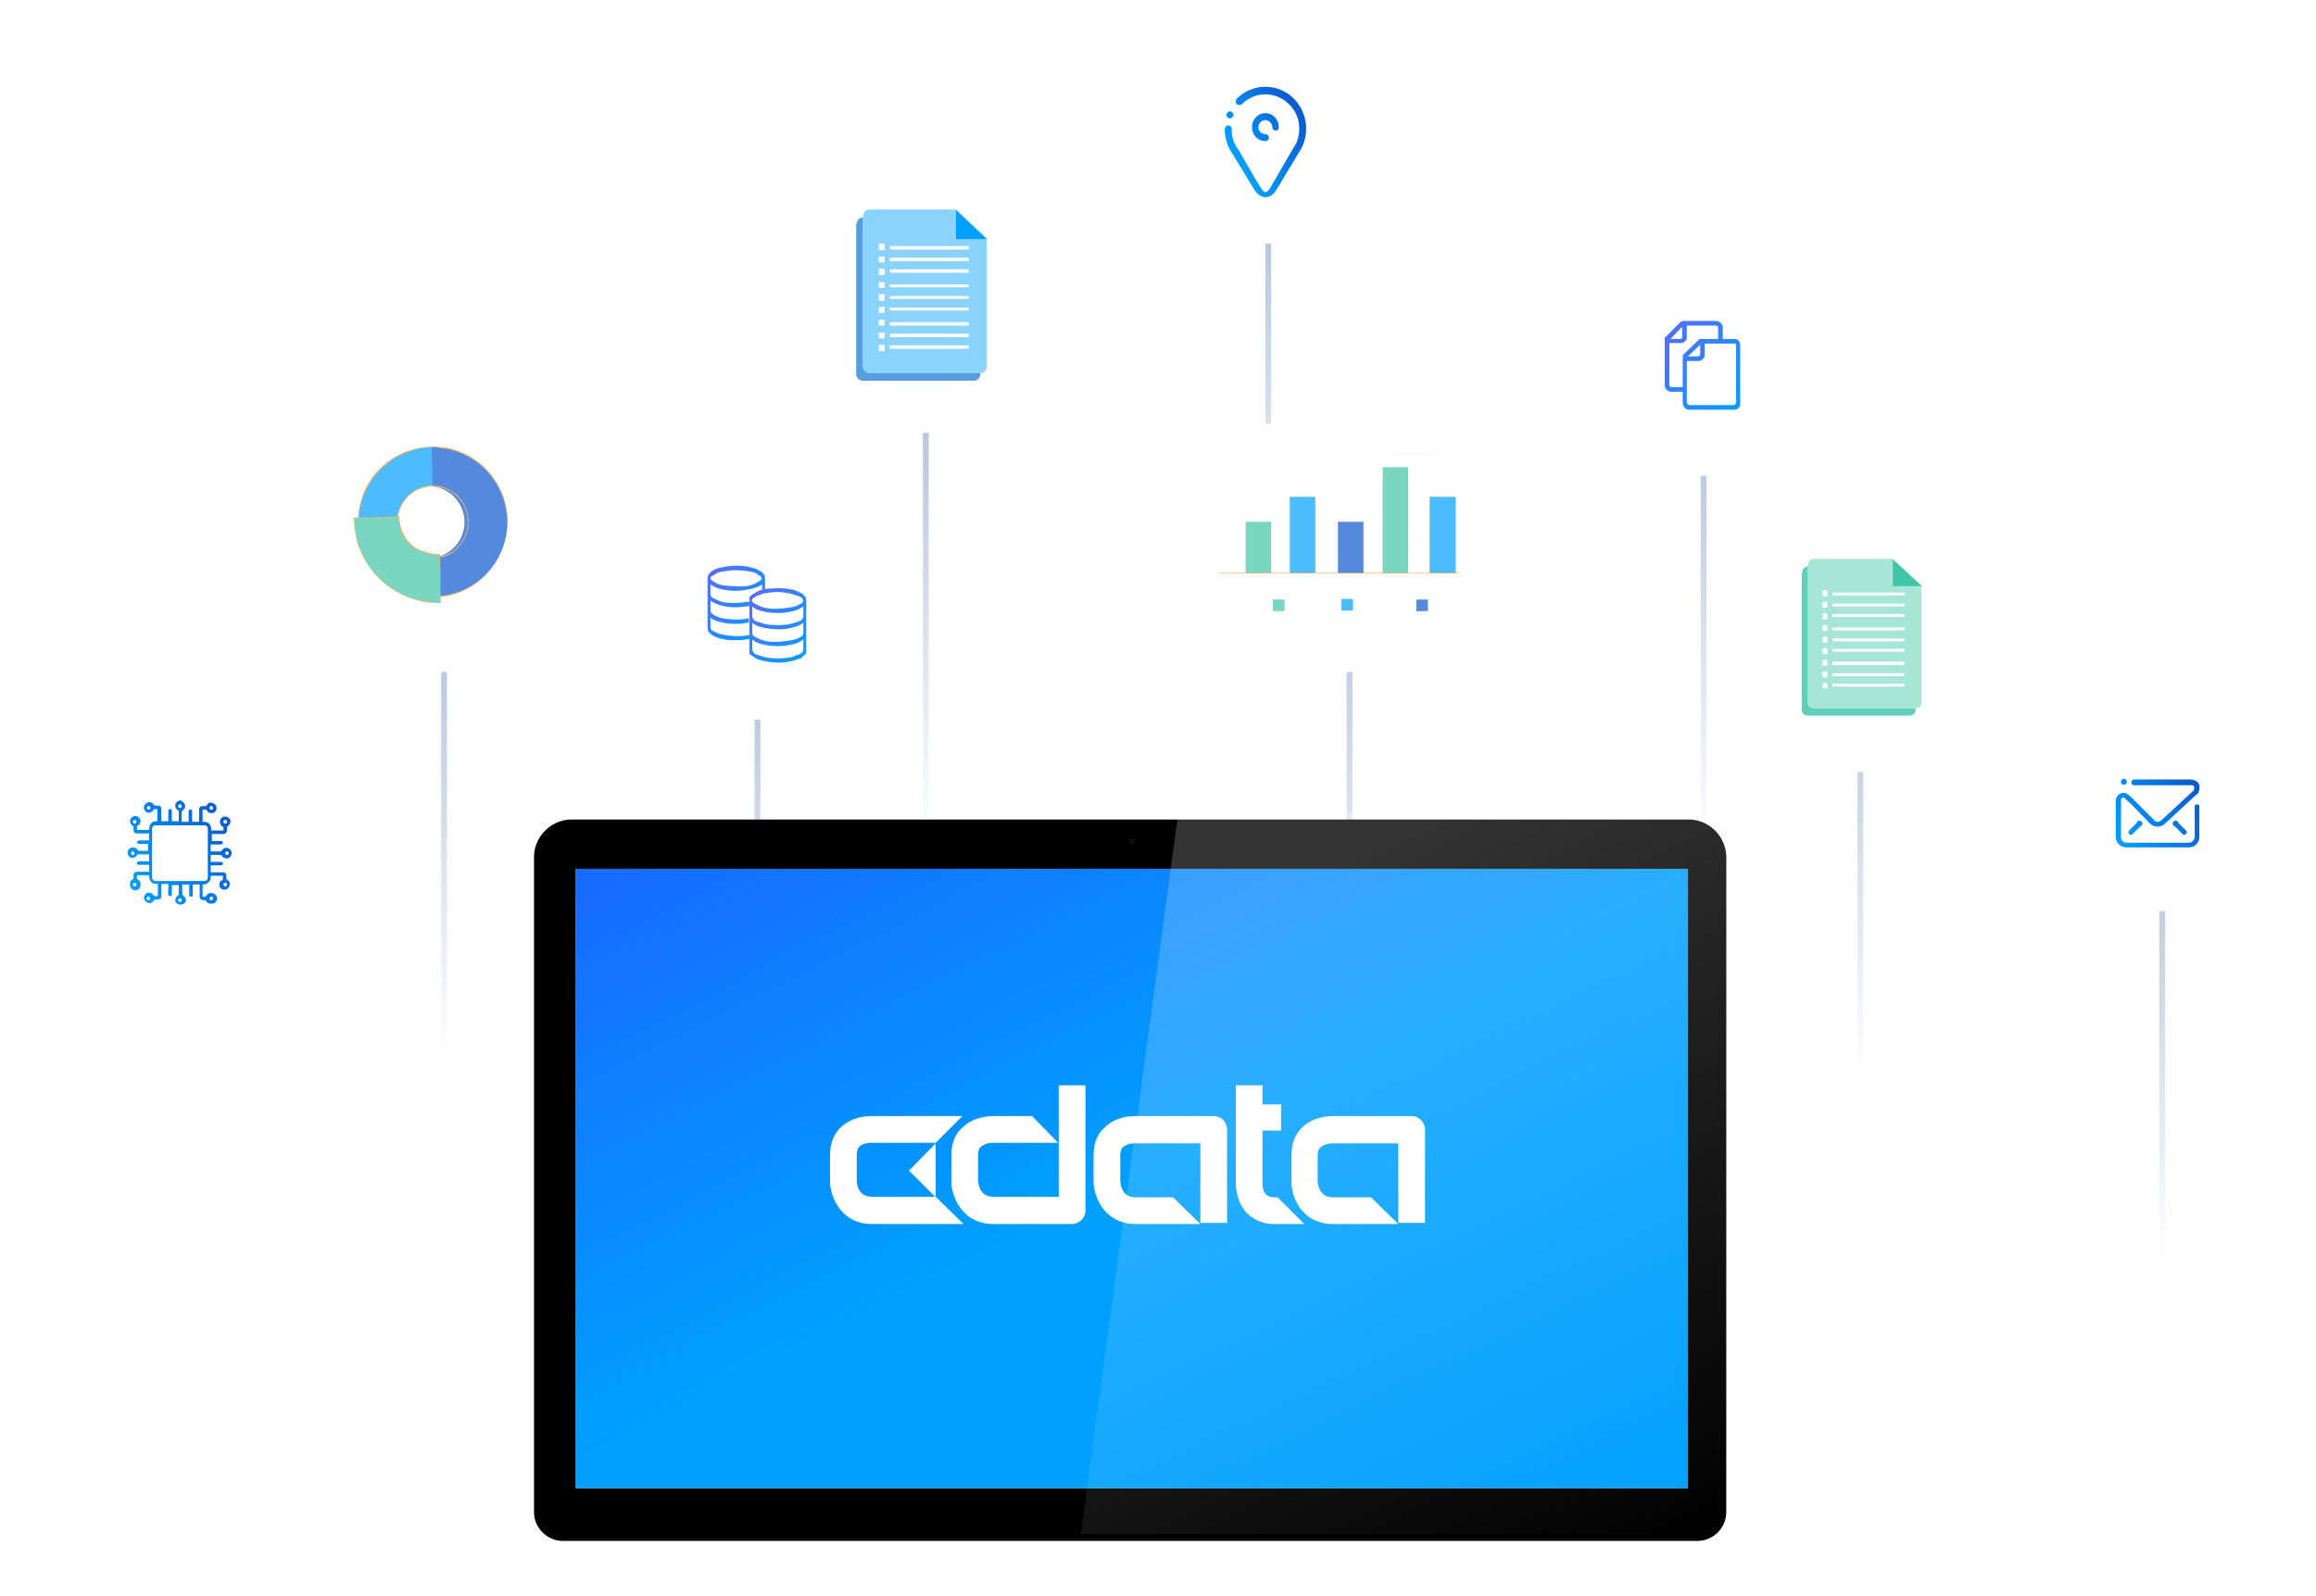 <svg xmlns="http://www.w3.org/2000/svg" width="399" height="275" fill="none" viewBox="0 0 399 275">
  <path stroke="url(#a)" d="M76.5 101v82"/>
  <path stroke="url(#b)" d="M130.5 107v82"/>
  <path stroke="url(#c)" d="M159.5 63v82"/>
  <path stroke="url(#d)" d="M218.5 29v82"/>
  <path stroke="url(#e)" d="M232.5 93v82"/>
  <path stroke="url(#f)" d="M293.5 65v82"/>
  <path stroke="url(#g)" d="M320.5 104v82"/>
  <path stroke="url(#h)" d="M372.5 136v82"/>
  <path fill="#000" d="M98.5 141.2h192.4c3.6 0 6.5 3 6.5 6.5v112.8a5 5 0 0 1-5 5H97a5 5 0 0 1-5-5V147.7c0-3.6 3-6.5 6.5-6.5Z"/>
  <path fill="#fff" d="M290.8 149.7H99.2v106.7h191.6V149.7Z"/>
  <path fill="url(#i)" d="M290.8 149.7H99.2v106.7h191.6V149.7Z"/>
  <path fill="#0F0F0F" d="M195.5 145a.5.5 0 1 0-1 0 .5.5 0 0 0 1 0Z"/>
  <path fill="url(#j)" d="M297.4 264.3H186.2L203 140h89c3 0 5.4 2.4 5.4 5.4v118.9Z" opacity=".2"/>
  <g filter="url(#k)">
    <path fill="#fff" d="M182.3 29h-46a3.3 3.3 0 0 0-3.3 3.3v35c0 1.8 1.5 3.3 3.3 3.3h46c1.9 0 3.4-1.5 3.4-3.3v-35c0-1.8-1.5-3.3-3.4-3.3Z"/>
  </g>
  <path fill="#559FE0" d="M147.5 38.6v25.9c0 .6.5 1.1 1.2 1.1h19c.7 0 1.2-.5 1.2-1.1v-22l-5.3-5h-15c-.6 0-1 .5-1 1.1Z"/>
  <path fill="#8AD3FF" d="M148.6 37.3v25.8c0 .7.5 1.2 1.2 1.2h19c.7 0 1.2-.5 1.2-1.2v-22l-5.3-5h-15c-.6 0-1 .6-1 1.2Z"/>
  <path fill="#00A0FF" d="M170 41.2h-5.3v-5l5.3 5Z"/>
  <path fill="#fff" fill-rule="evenodd" d="M151.4 43v-1h1v1.1h-1V43Z" clip-rule="evenodd" style="mix-blend-mode:screen"/>
  <path fill="#fff" d="M166.9 42.4h-13.6v.6h13.6v-.6Z" style="mix-blend-mode:screen"/>
  <path fill="#fff" fill-rule="evenodd" d="M151.4 45.2v-1h1v1h-1Z" clip-rule="evenodd" style="mix-blend-mode:screen"/>
  <path fill="#fff" d="M166.9 44.4h-13.6v.6h13.6v-.6Z" style="mix-blend-mode:screen"/>
  <path fill="#fff" fill-rule="evenodd" d="M151.4 47.3v-1h1v1.1h-1Z" clip-rule="evenodd" style="mix-blend-mode:screen"/>
  <path fill="#fff" d="M166.9 46.4h-13.6v.6h13.6v-.6Z" style="mix-blend-mode:screen"/>
  <path fill="#fff" fill-rule="evenodd" d="M151.4 49.5v-.9h1v1h-1Z" clip-rule="evenodd" style="mix-blend-mode:screen"/>
  <path fill="#fff" d="M166.9 49h-13.6v.5h13.6V49Z" style="mix-blend-mode:screen"/>
  <path fill="#fff" fill-rule="evenodd" d="M151.4 51.7v-1h1v1.1h-1Z" clip-rule="evenodd" style="mix-blend-mode:screen"/>
  <path fill="#fff" d="M166.9 51h-13.6v.5h13.6V51Z" style="mix-blend-mode:screen"/>
  <path fill="#fff" fill-rule="evenodd" d="M151.4 53.9v-1h1v1h-1Z" clip-rule="evenodd" style="mix-blend-mode:screen"/>
  <path fill="#fff" d="M166.9 53h-13.6v.5h13.6V53Z" style="mix-blend-mode:screen"/>
  <path fill="#fff" fill-rule="evenodd" d="M151.4 56v-.9h1v1h-1Z" clip-rule="evenodd" style="mix-blend-mode:screen"/>
  <path fill="#fff" d="M166.9 55.5h-13.6v.6h13.6v-.6Z" style="mix-blend-mode:screen"/>
  <path fill="#fff" fill-rule="evenodd" d="M151.4 58.2v-.9h1v1h-1Z" clip-rule="evenodd" style="mix-blend-mode:screen"/>
  <path fill="#fff" d="M166.9 57.5h-13.6v.6h13.6v-.6Z" style="mix-blend-mode:screen"/>
  <path fill="#fff" fill-rule="evenodd" d="M151.4 60.4v-1h1v1.1h-1Z" clip-rule="evenodd" style="mix-blend-mode:screen"/>
  <path fill="#fff" d="M166.9 59.5h-13.6v.6h13.6v-.6Z" style="mix-blend-mode:screen"/>
  <g filter="url(#l)">
    <path fill="#fff" d="M342.2 91H300a3 3 0 0 0-3 3v32a3 3 0 0 0 3 3h42.2a3 3 0 0 0 3-3V94a3 3 0 0 0-3-3Z"/>
  </g>
  <path fill="#5FCFB5" d="M310.4 98.7v23.6c0 .6.5 1 1 1H329c.5 0 1-.4 1-1v-20.1l-4.9-4.6h-13.6a1 1 0 0 0-1 1Z"/>
  <path fill="#A7E5D7" d="M311.4 97.4v23.7c0 .6.5 1 1.1 1H330c.6 0 1-.4 1-1v-20.2l-4.9-4.6h-13.6a1 1 0 0 0-1 1.1Z"/>
  <path fill="#40C6A7" d="M331 101h-4.9v-4.6l5 4.6Z"/>
  <path fill="#fff" fill-rule="evenodd" d="M314 102.6v-.9h.8v1h-.8Z" clip-rule="evenodd" style="mix-blend-mode:screen"/>
  <path fill="#fff" d="M328.1 102.1h-12.4v.5h12.4v-.5Z" style="mix-blend-mode:screen"/>
  <path fill="#fff" fill-rule="evenodd" d="M314 104.6v-.9h.8v1h-.8Z" clip-rule="evenodd" style="mix-blend-mode:screen"/>
  <path fill="#fff" d="M328.1 104h-12.4v.5h12.4v-.6Z" style="mix-blend-mode:screen"/>
  <path fill="#fff" fill-rule="evenodd" d="M314 106.6v-.9h.8v1h-.8Z" clip-rule="evenodd" style="mix-blend-mode:screen"/>
  <path fill="#fff" d="M328.1 105.8h-12.4v.5h12.4v-.5Z" style="mix-blend-mode:screen"/>
  <path fill="#fff" fill-rule="evenodd" d="M314 108.6v-.9h.8v1h-.8Z" clip-rule="evenodd" style="mix-blend-mode:screen"/>
  <path fill="#fff" d="M328.1 108.1h-12.4v.5h12.4v-.5Z" style="mix-blend-mode:screen"/>
  <path fill="#fff" fill-rule="evenodd" d="M314 110.6v-.9h.8v1h-.8Z" clip-rule="evenodd" style="mix-blend-mode:screen"/>
  <path fill="#fff" d="M328.1 110h-12.4v.5h12.4v-.6Z" style="mix-blend-mode:screen"/>
  <path fill="#fff" fill-rule="evenodd" d="M314 112.6v-.9h.8v1h-.8Z" clip-rule="evenodd" style="mix-blend-mode:screen"/>
  <path fill="#fff" d="M328.1 111.8h-12.4v.5h12.4v-.5Z" style="mix-blend-mode:screen"/>
  <path fill="#fff" fill-rule="evenodd" d="M314 114.6v-.9h.8v1h-.8Z" clip-rule="evenodd" style="mix-blend-mode:screen"/>
  <path fill="#fff" d="M328.1 114h-12.4v.6h12.4v-.5Z" style="mix-blend-mode:screen"/>
  <path fill="#fff" fill-rule="evenodd" d="M314 116.6v-.9h.8v1h-.8Z" clip-rule="evenodd" style="mix-blend-mode:screen"/>
  <path fill="#fff" d="M328.1 116h-12.4v.5h12.4v-.6Z" style="mix-blend-mode:screen"/>
  <path fill="#fff" fill-rule="evenodd" d="M314 118.6v-.9h.8v.9h-.8Z" clip-rule="evenodd" style="mix-blend-mode:screen"/>
  <path fill="#fff" d="M328.1 117.8h-12.4v.5h12.4v-.5Z" style="mix-blend-mode:screen"/>
  <g filter="url(#m)">
    <path fill="#fff" d="M254.8 69h-47.4a3.4 3.4 0 0 0-3.4 3.4v36c0 1.9 1.5 3.4 3.4 3.4h47.4c1.9 0 3.4-1.5 3.4-3.4v-36c0-1.9-1.5-3.4-3.4-3.4Z"/>
  </g>
  <g opacity=".7">
    <path fill="#00A0FF" d="M250.8 92a6486.3 6486.3 0 0 1-14.1-.1M250.8 87.4a6486.3 6486.3 0 0 1-14.1-.1M250.8 82.8a6483.4 6483.4 0 0 1-14.1-.1M236.7 78.2a2054 2054 0 0 1 14-.1"/>
    <path fill="#40C6A7" d="M219 89.9h-4.4v8.9h4.4v-9Z"/>
    <path fill="#0B59CE" d="M234.9 89.9h-4.4v8.9h4.4v-9Z"/>
    <path fill="#00A0FF" d="M250.8 85.6h-4.5v13.2h4.5V85.6Z"/>
    <path fill="#40C6A7" d="M242.6 80.5h-4.4v18.3h4.4V80.5Z"/>
    <path fill="#00A0FF" d="M226.6 85.6h-4.4v13.2h4.4V85.6Z"/>
    <path fill="#FB9218" d="M251.4 98.8H210V74.7v24.1-.1h41.3"/>
    <path fill="#40C6A7" d="M221.2 103.3h-1.9v2h2v-2Z"/>
    <path fill="#00A0FF" d="M233.1 103.2h-2v2h2v-2Z"/>
    <path fill="#0B59CE" d="M246 103.3h-2v2h2v-2Z"/>
    <path fill="#FB9218" d="M227.7 104.2H222.4 227.7ZM239.5 104.2H234.2 239.5ZM252 104.2H246.7 252Z"/>
  </g>
  <g filter="url(#n)">
    <path fill="#fff" d="M97.8 69H50.4a3.4 3.4 0 0 0-3.4 3.4v36c0 1.9 1.5 3.4 3.4 3.4h47.4c2 0 3.4-1.5 3.4-3.4v-36c0-1.9-1.5-3.4-3.4-3.4Z"/>
  </g>
  <g opacity=".7">
    <path fill="#00A0FF" d="M87.4 89.7c.1 7.1-5.6 13-12.6 13.1a12.9 12.9 0 0 1-.4-25.8c7 0 12.9 5.6 13 12.7Zm-19 .3a6.2 6.2 0 1 0 6-6.3c-3.3.1-6 3-6 6.3Z"/>
    <path fill="#0B59CE" d="M87.4 89.7c.1 7.1-5.6 13-12.6 13.1l-.1-6.7a6.2 6.2 0 0 0-.2-12.3l-.1-6.8c7 0 12.9 5.6 13 12.7Z"/>
    <path fill="#FB9218" d="M68.4 90v-.8l.2-.7c0-.5.3-1 .6-1.7a6.2 6.2 0 0 1 7.4-2.8c.6.2 1.1.5 1.6.9l.7.5.6.8a6.3 6.3 0 0 1 .1 7.3l-.6.8-.6.6a6.1 6.1 0 0 1-9.7-3.4l-.2-.6v-.8l.2 1.4a6.1 6.1 0 0 0 4.9 4.4 6 6 0 0 0 4.7-1.1l.6-.6.6-.8a6.1 6.1 0 0 0-.1-7.1l-.6-.7-.7-.6c-.5-.4-1-.6-1.5-.8a6 6 0 0 0-7.3 2.7 6 6 0 0 0-.6 1.6c-.3 1-.2 1.5-.2 1.5Z"/>
    <path fill="#FB9218" d="M87.4 89.7v-.2a73.5 73.5 0 0 0-.1-1l-.1-.6-.3-1.3a12.8 12.8 0 0 0-10.2-9.3l-1.6-.2H73.4l-.4.1h-.4l-.9.2-1.7.6-1.6.7-.8.5-.8.6-1.4 1.2-.6.8-.2.1-.1.2-.3.4-.3.4-.3.5-.2.4-.1.2-.1.2-.5 1-.3.9c-.4 1.3-.6 2.7-.6 4a13.8 13.8 0 0 0 1.1 5l.5.9v.2l.2.2.3.5.2.4.3.4.3.3.2.2.1.2.7.7 1.5 1.2.7.6.8.4c.6.3 1.1.6 1.7.7.6.3 1.2.4 1.7.5l.9.1.4.1h2.1l1.6-.2a12.7 12.7 0 0 0 10-9.6l.2-1.4v-1.8s.1 0 0 .2v1.6c0 .4 0 .9-.2 1.4a12.9 12.9 0 0 1-10 9.8l-1.6.2h-2.1l-.4-.1-1-.1-1.6-.5-1.7-.7-.9-.5-.7-.5-1.5-1.3-.7-.7-.2-.2-.1-.1-.3-.4-.3-.4-.3-.5-.2-.4-.2-.2v-.2l-.5-1c-.2-.2-.3-.6-.4-.9a14 14 0 0 1-.7-4c0-1.5.2-2.9.6-4.2l.3-1 .4-.9.1-.2.1-.2.3-.4.3-.5.2-.4.3-.4.2-.2.1-.2.7-.7 1.4-1.3.8-.5.8-.5c.6-.3 1-.6 1.7-.8l1.7-.5.9-.2h.8l.9-.1h.8l1.6.1A12.8 12.8 0 0 1 87 86.6l.3 1.3v1.6l.1.2Z"/>
    <path fill="#40C6A7" d="M76 103.9c-8.3.1-15-6.3-15-14.7h7.8c0 3.9 3 6.4 7 6.3l.1 8.4Z"/>
    <path fill="#FB9218" d="M76 103.9V103.3l-.1-1.7-.2-6h.1c-.8 0-1.6 0-2.4-.3a6 6 0 0 1-4.1-3.3c-.4-.9-.6-1.9-.6-2.9v.1l-6 .1h-1.8.1c0 1.6.3 3.1.8 4.6l.4 1 .5 1 .5 1 .6.9.6.8.7.7.3.4c.2 0 .3.2.4.3l.7.6c1 .8 2 1.4 2.9 1.8l.7.3.7.3.6.2.6.2.6.1h.3l.3.1 1 .1.7.1h1H74l-1-.1H73a11.2 11.2 0 0 1-.9-.2l-.6-.2-.7-.2-.7-.3-.7-.3a15 15 0 0 1-3.6-2.4l-.4-.3-.3-.4-.7-.7-.6-.8c-.3-.3-.4-.6-.6-1l-.6-.9-.5-1c0-.3-.2-.7-.4-1-.4-1.5-.7-3.1-.8-4.7v-.1H62.7l6-.2h.1v.1c0 1 .3 2 .7 2.8a6 6 0 0 0 1.7 2.2c.7.5 1.5.9 2.3 1 .8.3 1.5.4 2.3.4l.1 6.1V104Z"/>
  </g>
  <g filter="url(#o)">
    <path fill="#fff" d="M372 153a13 13 0 1 0 0-26 13 13 0 0 0 0 26Z"/>
  </g>
  <path fill="url(#p)" fill-rule="evenodd" d="M366.8 143.7a.5.5 0 0 1 0-.6l1.3-1.3a.5.5 0 1 1 .6.6l-1.3 1.3c-.1.2-.4.2-.6 0Zm9.2 0-1.3-1.3a.5.5 0 1 1 .6-.6l1.3 1.3c.2.1.2.4 0 .6-.2.2-.4.2-.6 0Zm2.4-6.8-5.4 5c-.7.7-1.9.7-2.6 0l-3.1-3.2-1.1-1-.3-.3c-.3 0-.5.2-.5.5v6.3c0 .5.4 1 .9 1h10.8c.5 0 1-.5 1-1v-5.4a.5.5 0 0 1 .8 0v5.4c0 1-.8 1.8-1.8 1.8h-10.8c-1 0-1.8-.8-1.8-1.8V138c0-.8.6-1.4 1.4-1.4.3 0 .6.2.9.4l4.3 4.3c.3.4.9.4 1.3 0l5.4-5c.2-.1.2-.3.2-.6 0-.5-.4-.4-.9-.4h-9.4a.5.5 0 0 1 0-1h9.4c.9 0 1.6.3 1.8 1 .1.6 0 1.2-.5 1.7Zm-12.5-1.7a.5.5 0 0 1 0-1 .5.5 0 0 1 0 1Z" clip-rule="evenodd"/>
  <g filter="url(#q)">
    <path fill="#fff" d="M218 38a14 14 0 1 0 0-28 14 14 0 0 0 0 28Z"/>
  </g>
  <path fill="url(#r)" fill-rule="evenodd" d="M218 23.1c.3 0 .6.3.6.6 0 .4-.3.6-.6.6-1.3 0-2.3-1-2.3-2.4 0-1.3 1-2.4 2.3-2.4 1.3 0 2.3 1.1 2.3 2.4 0 .4-.2.6-.5.6a.6.6 0 0 1-.6-.6c0-.6-.6-1.2-1.2-1.2-.7 0-1.2.6-1.2 1.2 0 .7.5 1.2 1.2 1.2Zm5.7 3.3-3.8 6.3c-1 1.7-2.7 1.7-3.8 0l-3.7-6.1a7.4 7.4 0 0 1-1.4-4.3c0-.4.3-.7.6-.7s.6.3.6.6c0 .9.1 1.7.5 2.5.2.4.3.7.6 1l3 5.2c.6.9 1.2 2.2 1.7 2.2.6 0 1.1-1.3 1.7-2.2a581.5 581.5 0 0 1 3.6-6.2c1-2.2.6-5-1.2-6.7a5.7 5.7 0 0 0-8.2 0l-.4.1a.6.6 0 0 1-.6-.6l.1-.4a6.9 6.9 0 0 1 10 0 7.4 7.4 0 0 1 .7 9.3Zm-11.8-6a.6.6 0 0 1-.6-.6c0-.3.2-.6.6-.6.3 0 .6.3.6.6s-.3.6-.6.6Z" clip-rule="evenodd"/>
  <g filter="url(#s)">
    <path fill="#fff" d="M130 120a15 15 0 1 0 0-30 15 15 0 0 0 0 30Z"/>
  </g>
  <path fill="url(#t)" d="m129 109.4-.4.1a9.4 9.4 0 0 1-1.8.1 14.7 14.7 0 0 1-2.5-.3l-.7-.2-1-.5-.2-.4v-1.8l.4.3a4.6 4.6 0 0 0 1.4.5 10.6 10.6 0 0 0 4.5.1h.3v-.8l-.4.1a10.1 10.1 0 0 1-2.7.1 13.3 13.3 0 0 1-1.6-.2 5 5 0 0 1-1.7-.8l-.2-.4v-1.8l.5.3a4.6 4.6 0 0 0 1.3.5 8.6 8.6 0 0 0 1.7.3 12.6 12.6 0 0 0 3.2-.2v-.7h-.5a12.1 12.1 0 0 1-4.3 0l-.7-.3-1-.5-.2-.4v-1.8l.5.3a4.6 4.6 0 0 0 1.3.5 10.6 10.6 0 0 0 4.5.1 8.4 8.4 0 0 0 2.1-.6l.5-.3v1l.5-.2v-1.9l-.1-.5-.4-.5-.5-.3a5 5 0 0 0-1.3-.5 8.6 8.6 0 0 0-1.7-.3 12.4 12.4 0 0 0-4.4.5 4.3 4.3 0 0 0-1 .6l-.4.5-.1.5v8.6l.1.5c0 .2.2.3.4.5l.4.3.6.3a9 9 0 0 0 3.4.5 12.6 12.6 0 0 0 2.3-.2v-.7Zm-6.4-10.1 1-.6a6.5 6.5 0 0 1 1.5-.3 9.7 9.7 0 0 1 2.6-.1 9.6 9.6 0 0 1 2.4.4l.9.6c.2.1.2.3.2.4 0 0 0 .2-.2.3l-1 .6a6.7 6.7 0 0 1-1.4.4 9.4 9.4 0 0 1-1.8 0 14.7 14.7 0 0 1-2.5-.2l-.7-.2-1-.6-.2-.3c0-.1 0-.3.2-.4Z"/>
  <path fill="url(#u)" d="m138.4 102.5.4.4.1.6v9.1l-.5.4-.4.4-.6.2a9.6 9.6 0 0 1-4.4.5 10.1 10.1 0 0 1-2.4-.5 4.3 4.3 0 0 1-1-.6c-.3-.1-.4-.3-.5-.4v-9.7l.4-.4.5-.3a5 5 0 0 1 1.3-.6 8.6 8.6 0 0 1 1.7-.2 12.6 12.6 0 0 1 3.6.2 7.2 7.2 0 0 1 1.4.6c.2 0 .3.2.4.3Zm-7.7 0-1 .6-.2.4.3.4 1 .5a6.7 6.7 0 0 0 1.4.4 9.5 9.5 0 0 0 2.7 0 9.4 9.4 0 0 0 2.3-.4l1-.5.2-.4-.2-.4c-.2-.2-.5-.4-1-.5a6.7 6.7 0 0 0-1.5-.4 9.4 9.4 0 0 0-1.7-.2 14.7 14.7 0 0 0-2.6.3l-.7.3Zm6.5 4.7c.5-.1.8-.3 1-.5l.2-.4v-1.8l-.5.3a4.6 4.6 0 0 1-1.3.5 11 11 0 0 1-6-.2 4.2 4.2 0 0 1-1-.6v1.8l.2.4c.1.2.4.4 1 .5a6.4 6.4 0 0 0 1.4.4 13.7 13.7 0 0 0 3.5 0 7.9 7.9 0 0 0 1.5-.4Zm0 2.9 1-.5.2-.4v-1.9a4.7 4.7 0 0 1-1.8.8 8.3 8.3 0 0 1-1.7.3 12.6 12.6 0 0 1-4.3-.5 4.3 4.3 0 0 1-1-.6v1.9l.2.4 1 .5a6.4 6.4 0 0 0 1.4.4 9.5 9.5 0 0 0 2.7 0 12 12 0 0 0 2.3-.4Zm0 2.8c.5-.1.8-.3 1-.5l.2-.4v-1.8l-.5.3a4.6 4.6 0 0 1-1.3.5 11 11 0 0 1-6-.2 4.2 4.2 0 0 1-1-.6v1.8l.2.4c.1.2.4.4 1 .5a6.6 6.6 0 0 0 1.4.4 12.4 12.4 0 0 0 4.3-.1l.7-.3Z"/>
  <g filter="url(#v)">
    <path fill="#fff" d="M293 78a15 15 0 1 0 0-30 15 15 0 0 0 0 30Z"/>
  </g>
  <path fill="url(#w)" d="M298.7 58.4c.3 0 .6 0 .8.3.2.2.3.5.3.8v10a1 1 0 0 1-1.1 1.1H291a1 1 0 0 1-.8-.4c-.2-.2-.3-.5-.3-.8v-1.9h-2a1 1 0 0 1-.7-.3c-.3-.2-.4-.5-.4-.8v-8.2l.1-.1 2.7-2.7h.1l.2-.1h5.7c.3 0 .6.1.8.3.3.3.4.5.4.8v2h1.9ZM288 66.7h1.9V61.3l.1-.2 2.7-2.6.1-.1h3.2v-2l-.1-.2-.3-.1h-5V58c0 .3 0 .6-.3.8a1 1 0 0 1-.8.3h-1.9v7.3l.1.2.3.1Zm1.9-10.5-2.1 2.2h1.7c.1 0 .2 0 .3-.2v-2Zm9.2 13.2v-9.9c0-.1 0-.2-.2-.3h-5.2V61c0 .3 0 .6-.3.8-.2.3-.5.4-.8.4h-2v7.2l.2.3.2.1h7.7l.2-.1.2-.3ZM293 59.3l-2.2 2.1h1.8l.2-.1.1-.3v-1.7Z"/>
  <g filter="url(#x)">
    <path fill="#fff" d="M30.5 164a16.5 16.5 0 1 0 0-33 16.5 16.5 0 0 0 0 33Z"/>
  </g>
  <path fill="url(#y)" d="m31.2 138 .2.1c.3.2.5.5.5.8 0 .3-.2.6-.5.8l-.1.2v1.7h1.2v-1.7c0-.3.1-.4.3-.4.2 0 .3.1.3.4v1.7h1.2v-2c0-.5.2-.7.6-.7h.2c.3 0 .5 0 .6-.3.2-.3.7-.4 1-.2a.9.9 0 0 1 0 1.7c-.4 0-.9 0-1-.4-.1-.2-.2-.2-.4-.2h-.4v2.1c.4 0 .8 0 1.1.3.4.4.4.8.4 1.2h2.1v-.6l-.2-.1c-.3-.2-.4-.5-.4-.9s.3-.6.6-.8c.4 0 .7 0 1 .3.4.4.2 1-.3 1.4l-.1.2v.5c0 .4-.3.6-.6.6h-2v1.2H38c.2 0 .3 0 .4.2 0 .2-.1.4-.3.4h-1.8v1.2h1.7l.2-.1c.2-.4.6-.6 1-.5.4.1.7.5.7.9s-.3.8-.7.9c-.4 0-.8-.1-1-.5l-.2-.1h-1.7v1.2h1.7c.3 0 .4.1.4.3 0 .2-.1.3-.4.3h-1.7v1.2h2.1c.4 0 .6.2.6.6v.2c0 .3 0 .5.3.6.3.2.4.7.2 1a.9.9 0 0 1-1.7 0c0-.5 0-.9.4-1 .2-.1.2-.2.2-.4v-.4h-2.1c0 .4 0 .8-.4 1.1-.3.4-.7.4-1 .4v2.1h.5l.1-.1c.2-.4.6-.6 1-.5a.9.9 0 0 1 0 1.8c-.4 0-.8 0-1-.5l-.2-.1H35a.6.6 0 0 1-.6-.6v-2.1h-1.2v1.7c0 .2 0 .4-.2.4s-.4-.1-.4-.3v-1.8h-1.2V154.1l.1.2c.4.2.6.6.5 1a1 1 0 0 1-1.8 0c0-.4.1-.8.5-1l.1-.2v-1.6h-1.2V153.6c0 .7 0 .8-.3.8-.5-.1-.3-.5-.3-.8v-1.3h-1.2v2c0 .5-.2.7-.7.7h-.2c-.2 0-.4 0-.5.3-.2.3-.7.4-1 .2a.9.9 0 0 1-.6-.8c0-.4.3-.7.6-.9.4 0 .8 0 1 .4.1.2.3.2.5.2h.3v-2.1c-.4 0-.8 0-1.1-.3-.4-.4-.4-.8-.4-1.2h-2.1v.6l.1.1c.4.2.6.6.5 1a.9.9 0 0 1-1.8 0c0-.4 0-.8.5-1l.1-.2v-.5c0-.4.3-.6.6-.6h2.1v-1.2h-1.7c-.2 0-.4 0-.4-.2s.1-.4.3-.4h1.8v-1.2H23.7c-.2.4-.5.6-.9.6s-.7-.3-.8-.7v-.4c.1-.4.4-.6.8-.7.4 0 .7.2 1 .5v.1h1.7v-1.2H23.9c-.2 0-.3-.2-.3-.4l.4-.2h1.7v-1.2h-2.1c-.4 0-.6-.2-.6-.6v-.5l-.1-.2a.9.9 0 0 1 .4-1.7c.4 0 .7.3.9.6 0 .4 0 .8-.4 1l-.2.2v.6h2.1c0-.4 0-.8.4-1.2.3-.3.7-.3 1-.3v-2.1h-.2c-.2 0-.4 0-.5.2-.2.3-.6.5-1 .4a.9.9 0 0 1 0-1.7c.3-.2.8 0 1 .2.1.3.3.3.6.3h.2c.4 0 .6.2.6.7v2h1.2v-1.7c0-.3.1-.4.3-.4.2 0 .3.1.3.4v1.7h1.2v-1.7l-.1-.2a.8.8 0 0 1-.5-.8c0-.4.2-.7.6-.8l.1-.1h.4Zm-.2 4.2h-4c-.6 0-.8.2-.8.7v8.2c0 .5.2.7.7.7h8.2c.5 0 .7-.2.7-.7v-8.2c0-.5-.2-.7-.7-.7h-4Zm0-3c.2 0 .3-.1.3-.3 0-.2-.1-.3-.3-.3a.3.3 0 0 0 0 .6Zm-5.4.3c.2 0 .3-.1.3-.3 0-.2-.1-.3-.3-.3-.2 0-.3.1-.3.3 0 .2.1.3.3.3Zm10.8-.6c-.2 0-.3.1-.3.3 0 .2.1.3.3.3.2 0 .3-.1.3-.3 0-.2-.1-.3-.3-.3Zm-13.2 3c.2 0 .3-.1.3-.3 0-.2-.1-.3-.3-.3-.2 0-.3.1-.3.3 0 .2.1.3.3.3Zm15.9-.3c0-.2-.1-.3-.3-.3-.2 0-.3.1-.3.3 0 .2.1.3.3.3.2 0 .3-.1.3-.3Zm-16 5.4c0-.2 0-.3-.2-.3s-.3.1-.3.3c0 .2.1.3.3.3.2 0 .3-.1.3-.3Zm16 .3c.2 0 .3-.1.3-.3a.3.3 0 0 0-.6 0c0 .2.1.3.3.3Zm-15.6 5.1c0-.2-.2-.3-.3-.3-.2 0-.3.2-.3.3 0 .2.1.3.3.3.2 0 .3-.1.3-.3Zm15.3-.3c-.2 0-.3.2-.3.3 0 .2.1.3.3.3.2 0 .3-.1.3-.3 0-.2-.1-.3-.3-.3Zm-13 2.7c.1-.1 0-.3-.2-.3s-.3.1-.3.3c0 .2.1.3.3.3.1 0 .3-.1.3-.3Zm10.6-.3c-.2 0-.3.2-.3.3 0 .2.1.3.3.3.2 0 .3-.1.3-.3 0-.2-.1-.3-.3-.3Zm-5.1.6c0-.2-.1-.3-.3-.3-.2 0-.3.1-.3.3 0 .2.1.3.3.3.2 0 .3-.1.3-.3Z"/>
  <path fill="#fff" d="M184.6 210.9h-13.5c-5 0-7-4.2-7.2-7V199c0-2.5 1-4 2-4.8 2-1.9 4.7-1.9 5.2-1.9h6.7l4.5 4.6H171c-.3 0-1.4.1-2 .7-.1 0-.5.4-.5 1.4v4.5c.1.9.5 2.7 2.6 2.7h11.3V187h4.6v21.6c0 1.3-1.1 2.3-2.4 2.3ZM206.8 210.9h-11.2c-5 0-7-4.2-7.2-7V199c0-2.5 1-4 2-4.8 1.9-1.9 4.6-1.9 5.2-1.9h13.5c1.3 0 2.3 1 2.3 2.4v16h-4.6V197H195.4c-.3 0-1.4.1-2 .7 0 0-.4.4-.4 1.4v4.5c.1.9.5 2.7 2.6 2.7h6.5l4.7 4.6ZM240.9 210.9h-11.3c-5 0-7-4.2-7.1-7V199c0-2.5 1-4 1.9-4.8 2-1.9 4.7-1.9 5.3-1.9h13.5c1.2 0 2.3 1 2.3 2.4v16h-4.6V197h-11.4c-.3 0-1.4.1-2 .7-.1 0-.5.4-.5 1.4v4.5c.1.9.5 2.7 2.6 2.7h6.6l4.7 4.6Z"/>
  <path fill="#fff" d="M220.1 206.3h-.6c-1 0-1.4-.5-1.5-.6-.5-.5-.5-1.6-.5-1.9v-9h3.2v-4.5h-3.2V187h-4.6v16.7c0 .5 0 3.2 1.8 5.2.8.8 2.3 2 4.8 2h5.2l-4.6-4.6ZM166 210.9h-15.8c-5 0-7-4.2-7.2-7V199c0-2.5 1-4 1.9-4.8 2-1.9 4.7-1.9 5.3-1.9h15.6l-4.6 4.6H150c-.3 0-1.4.1-2 .7 0 0-.4.4-.4 1.4v4.5c0 .9.5 2.7 2.6 2.7h11l4.7 4.6Z"/>
  <path fill="#fff" d="m156.6 201.7 4.6 4.6V197l-4.6 4.7Z"/>
  <defs>
    <linearGradient id="a" x1="76" x2="76" y1="103" y2="183" gradientUnits="userSpaceOnUse">
      <stop stop-color="#ADC0D8"/>
      <stop offset="1" stop-color="#ADC0D8" stop-opacity="0"/>
    </linearGradient>
    <linearGradient id="b" x1="130" x2="130" y1="109" y2="189" gradientUnits="userSpaceOnUse">
      <stop stop-color="#ADC0D8"/>
      <stop offset="1" stop-color="#ADC0D8" stop-opacity="0"/>
    </linearGradient>
    <linearGradient id="c" x1="159" x2="159" y1="65" y2="145" gradientUnits="userSpaceOnUse">
      <stop stop-color="#ADC0D8"/>
      <stop offset="1" stop-color="#ADC0D8" stop-opacity="0"/>
    </linearGradient>
    <linearGradient id="d" x1="218" x2="218" y1="31" y2="111" gradientUnits="userSpaceOnUse">
      <stop stop-color="#ADC0D8"/>
      <stop offset="1" stop-color="#ADC0D8" stop-opacity="0"/>
    </linearGradient>
    <linearGradient id="e" x1="232" x2="232" y1="95" y2="175" gradientUnits="userSpaceOnUse">
      <stop stop-color="#ADC0D8"/>
      <stop offset="1" stop-color="#ADC0D8" stop-opacity="0"/>
    </linearGradient>
    <linearGradient id="f" x1="293" x2="293" y1="67" y2="147" gradientUnits="userSpaceOnUse">
      <stop stop-color="#ADC0D8"/>
      <stop offset="1" stop-color="#ADC0D8" stop-opacity="0"/>
    </linearGradient>
    <linearGradient id="g" x1="320" x2="320" y1="106" y2="186" gradientUnits="userSpaceOnUse">
      <stop stop-color="#ADC0D8"/>
      <stop offset="1" stop-color="#ADC0D8" stop-opacity="0"/>
    </linearGradient>
    <linearGradient id="h" x1="372" x2="372" y1="138" y2="218" gradientUnits="userSpaceOnUse">
      <stop stop-color="#ADC0D8"/>
      <stop offset="1" stop-color="#ADC0D8" stop-opacity="0"/>
    </linearGradient>
    <linearGradient id="i" x1="146.5" x2="227" y1="128.6" y2="286" gradientUnits="userSpaceOnUse">
      <stop stop-color="#176BFF"/>
      <stop offset=".5" stop-color="#00A0FF"/>
    </linearGradient>
    <linearGradient id="j" x1="275.6" x2="218.2" y1="274.9" y2="155.1" gradientUnits="userSpaceOnUse">
      <stop stop-color="#fff" stop-opacity="0"/>
      <stop offset="1" stop-color="#fff"/>
    </linearGradient>
    <linearGradient id="p" x1="364.3" x2="379.2" y1="144.4" y2="135.8" gradientUnits="userSpaceOnUse">
      <stop stop-color="#00A0FF"/>
      <stop offset="1" stop-color="#0B59CE"/>
    </linearGradient>
    <linearGradient id="r" x1="212.7" x2="225" y1="27.2" y2="20.3" gradientUnits="userSpaceOnUse">
      <stop stop-color="#00A0FF"/>
      <stop offset="1" stop-color="#0B59CE"/>
    </linearGradient>
    <linearGradient id="t" x1="131.8" x2="111.4" y1="110.3" y2="94.3" gradientUnits="userSpaceOnUse">
      <stop stop-color="#00A0FF"/>
      <stop offset="1" stop-color="#9747FF"/>
    </linearGradient>
    <linearGradient id="u" x1="138.9" x2="118.5" y1="114.2" y2="98.1" gradientUnits="userSpaceOnUse">
      <stop stop-color="#00A0FF"/>
      <stop offset="1" stop-color="#9747FF"/>
    </linearGradient>
    <linearGradient id="w" x1="299.8" x2="275.1" y1="70.6" y2="49.1" gradientUnits="userSpaceOnUse">
      <stop stop-color="#00A0FF"/>
      <stop offset="1" stop-color="#9747FF"/>
    </linearGradient>
    <linearGradient id="y" x1="22" x2="40" y1="152.2" y2="141.8" gradientUnits="userSpaceOnUse">
      <stop stop-color="#00A0FF"/>
      <stop offset="1" stop-color="#0B59CE"/>
    </linearGradient>
    <filter id="k" width="80.7" height="69.6" x="119" y="19" color-interpolation-filters="sRGB" filterUnits="userSpaceOnUse">
      <feFlood flood-opacity="0" result="BackgroundImageFix"/>
      <feColorMatrix in="SourceAlpha" result="hardAlpha" values="0 0 0 0 0 0 0 0 0 0 0 0 0 0 0 0 0 0 127 0"/>
      <feOffset dy="4"/>
      <feGaussianBlur stdDeviation="7"/>
      <feComposite in2="hardAlpha" operator="out"/>
      <feColorMatrix values="0 0 0 0 0 0 0 0 0 0 0 0 0 0 0 0 0 0 0.05 0"/>
      <feBlend in2="BackgroundImageFix" result="effect1_dropShadow_146_1229"/>
      <feBlend in="SourceGraphic" in2="effect1_dropShadow_146_1229" result="shape"/>
    </filter>
    <filter id="l" width="76.2" height="66.1" x="283" y="81" color-interpolation-filters="sRGB" filterUnits="userSpaceOnUse">
      <feFlood flood-opacity="0" result="BackgroundImageFix"/>
      <feColorMatrix in="SourceAlpha" result="hardAlpha" values="0 0 0 0 0 0 0 0 0 0 0 0 0 0 0 0 0 0 127 0"/>
      <feOffset dy="4"/>
      <feGaussianBlur stdDeviation="7"/>
      <feComposite in2="hardAlpha" operator="out"/>
      <feColorMatrix values="0 0 0 0 0 0 0 0 0 0 0 0 0 0 0 0 0 0 0.05 0"/>
      <feBlend in2="BackgroundImageFix" result="effect1_dropShadow_146_1229"/>
      <feBlend in="SourceGraphic" in2="effect1_dropShadow_146_1229" result="shape"/>
    </filter>
    <filter id="m" width="82.2" height="70.8" x="190" y="59" color-interpolation-filters="sRGB" filterUnits="userSpaceOnUse">
      <feFlood flood-opacity="0" result="BackgroundImageFix"/>
      <feColorMatrix in="SourceAlpha" result="hardAlpha" values="0 0 0 0 0 0 0 0 0 0 0 0 0 0 0 0 0 0 127 0"/>
      <feOffset dy="4"/>
      <feGaussianBlur stdDeviation="7"/>
      <feComposite in2="hardAlpha" operator="out"/>
      <feColorMatrix values="0 0 0 0 0 0 0 0 0 0 0 0 0 0 0 0 0 0 0.05 0"/>
      <feBlend in2="BackgroundImageFix" result="effect1_dropShadow_146_1229"/>
      <feBlend in="SourceGraphic" in2="effect1_dropShadow_146_1229" result="shape"/>
    </filter>
    <filter id="n" width="82.2" height="70.8" x="33" y="59" color-interpolation-filters="sRGB" filterUnits="userSpaceOnUse">
      <feFlood flood-opacity="0" result="BackgroundImageFix"/>
      <feColorMatrix in="SourceAlpha" result="hardAlpha" values="0 0 0 0 0 0 0 0 0 0 0 0 0 0 0 0 0 0 127 0"/>
      <feOffset dy="4"/>
      <feGaussianBlur stdDeviation="7"/>
      <feComposite in2="hardAlpha" operator="out"/>
      <feColorMatrix values="0 0 0 0 0 0 0 0 0 0 0 0 0 0 0 0 0 0 0.05 0"/>
      <feBlend in2="BackgroundImageFix" result="effect1_dropShadow_146_1229"/>
      <feBlend in="SourceGraphic" in2="effect1_dropShadow_146_1229" result="shape"/>
    </filter>
    <filter id="o" width="53.9" height="53.9" x="345" y="117" color-interpolation-filters="sRGB" filterUnits="userSpaceOnUse">
      <feFlood flood-opacity="0" result="BackgroundImageFix"/>
      <feColorMatrix in="SourceAlpha" result="hardAlpha" values="0 0 0 0 0 0 0 0 0 0 0 0 0 0 0 0 0 0 127 0"/>
      <feOffset dy="4"/>
      <feGaussianBlur stdDeviation="7"/>
      <feComposite in2="hardAlpha" operator="out"/>
      <feColorMatrix values="0 0 0 0 0 0 0 0 0 0 0 0 0 0 0 0 0 0 0.05 0"/>
      <feBlend in2="BackgroundImageFix" result="effect1_dropShadow_146_1229"/>
      <feBlend in="SourceGraphic" in2="effect1_dropShadow_146_1229" result="shape"/>
    </filter>
    <filter id="q" width="56" height="56" x="190" y="0" color-interpolation-filters="sRGB" filterUnits="userSpaceOnUse">
      <feFlood flood-opacity="0" result="BackgroundImageFix"/>
      <feColorMatrix in="SourceAlpha" result="hardAlpha" values="0 0 0 0 0 0 0 0 0 0 0 0 0 0 0 0 0 0 127 0"/>
      <feOffset dy="4"/>
      <feGaussianBlur stdDeviation="7"/>
      <feComposite in2="hardAlpha" operator="out"/>
      <feColorMatrix values="0 0 0 0 0 0 0 0 0 0 0 0 0 0 0 0 0 0 0.05 0"/>
      <feBlend in2="BackgroundImageFix" result="effect1_dropShadow_146_1229"/>
      <feBlend in="SourceGraphic" in2="effect1_dropShadow_146_1229" result="shape"/>
    </filter>
    <filter id="s" width="58" height="58" x="101" y="80" color-interpolation-filters="sRGB" filterUnits="userSpaceOnUse">
      <feFlood flood-opacity="0" result="BackgroundImageFix"/>
      <feColorMatrix in="SourceAlpha" result="hardAlpha" values="0 0 0 0 0 0 0 0 0 0 0 0 0 0 0 0 0 0 127 0"/>
      <feOffset dy="4"/>
      <feGaussianBlur stdDeviation="7"/>
      <feComposite in2="hardAlpha" operator="out"/>
      <feColorMatrix values="0 0 0 0 0 0 0 0 0 0 0 0 0 0 0 0 0 0 0.05 0"/>
      <feBlend in2="BackgroundImageFix" result="effect1_dropShadow_146_1229"/>
      <feBlend in="SourceGraphic" in2="effect1_dropShadow_146_1229" result="shape"/>
    </filter>
    <filter id="v" width="58" height="58" x="264" y="38" color-interpolation-filters="sRGB" filterUnits="userSpaceOnUse">
      <feFlood flood-opacity="0" result="BackgroundImageFix"/>
      <feColorMatrix in="SourceAlpha" result="hardAlpha" values="0 0 0 0 0 0 0 0 0 0 0 0 0 0 0 0 0 0 127 0"/>
      <feOffset dy="4"/>
      <feGaussianBlur stdDeviation="7"/>
      <feComposite in2="hardAlpha" operator="out"/>
      <feColorMatrix values="0 0 0 0 0 0 0 0 0 0 0 0 0 0 0 0 0 0 0.05 0"/>
      <feBlend in2="BackgroundImageFix" result="effect1_dropShadow_146_1229"/>
      <feBlend in="SourceGraphic" in2="effect1_dropShadow_146_1229" result="shape"/>
    </filter>
    <filter id="x" width="61" height="61" x="0" y="121" color-interpolation-filters="sRGB" filterUnits="userSpaceOnUse">
      <feFlood flood-opacity="0" result="BackgroundImageFix"/>
      <feColorMatrix in="SourceAlpha" result="hardAlpha" values="0 0 0 0 0 0 0 0 0 0 0 0 0 0 0 0 0 0 127 0"/>
      <feOffset dy="4"/>
      <feGaussianBlur stdDeviation="7"/>
      <feComposite in2="hardAlpha" operator="out"/>
      <feColorMatrix values="0 0 0 0 0 0 0 0 0 0 0 0 0 0 0 0 0 0 0.05 0"/>
      <feBlend in2="BackgroundImageFix" result="effect1_dropShadow_146_1229"/>
      <feBlend in="SourceGraphic" in2="effect1_dropShadow_146_1229" result="shape"/>
    </filter>
  </defs>
</svg>
